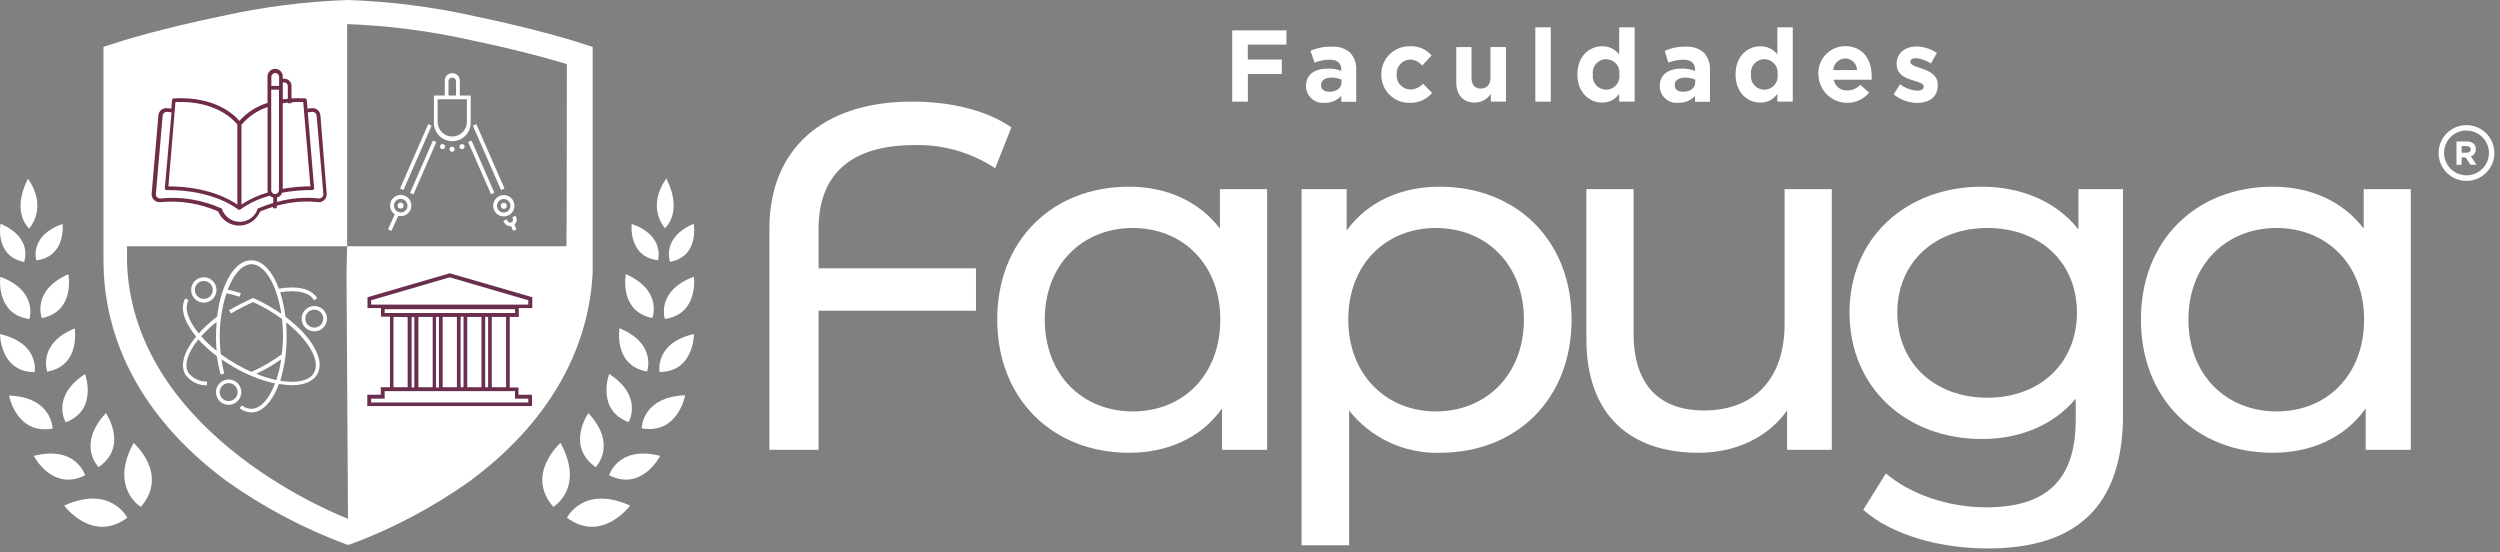 <svg xmlns="http://www.w3.org/2000/svg" xmlns:xlink="http://www.w3.org/1999/xlink" xmlns:serif="http://www.serif.com/" width="100%" height="100%" viewBox="0 0 335 74" xml:space="preserve" style="fill-rule:evenodd;clip-rule:evenodd;stroke-linejoin:round;stroke-miterlimit:2;"><rect x="0" y="0" width="335" height="74" fill="#808080" stroke="none"/> <g transform="matrix(1,0,0,1,-658.415,-186.711)"> <g id="fpg"> <g transform="matrix(1,0,0,1,768.102,229.916)"> <path d="M0,-12.517L0,-7.251L21.095,-7.251L21.095,-1.564L0,-1.564L0,17.071L-6.585,17.071L-6.585,-12.585C-6.585,-23.141 0.467,-29.588 12.523,-29.588C17.702,-29.588 22.415,-28.475 25.842,-26.136L23.667,-20.664C20.425,-22.801 16.603,-23.883 12.723,-23.763C4.16,-23.728 0,-19.689 0,-12.517" style="fill:white;fill-rule:nonzero;"></path> </g> <g transform="matrix(1,0,0,1,821.934,229.586)"> <path d="M0,-0.06C0,-7.508 -5.075,-12.325 -11.729,-12.325C-18.384,-12.325 -23.52,-7.508 -23.52,-0.06C-23.52,7.388 -18.444,12.256 -11.721,12.256C-4.997,12.256 0,7.397 0,-0.06M6.274,-17.529L6.274,17.401L0.232,17.401L0.232,11.868C-2.598,15.821 -7.086,17.797 -12.222,17.797C-22.44,17.797 -29.89,10.617 -29.89,-0.06C-29.89,-10.737 -22.44,-17.857 -12.247,-17.857C-7.311,-17.857 -2.952,-16.01 -0.052,-12.255L-0.052,-17.529L6.274,-17.529Z" style="fill:white;fill-rule:nonzero;"></path> </g> <g transform="matrix(1,0,0,1,862.62,241.981)"> <path d="M0,-12.455C0,-19.843 -5.084,-24.72 -11.799,-24.72C-18.514,-24.72 -23.537,-19.843 -23.537,-12.455C-23.537,-5.066 -18.462,-0.139 -11.799,-0.139C-5.136,-0.139 0,-4.998 0,-12.455M6.387,-12.455C6.387,-1.718 -1.062,5.402 -11.272,5.402C-15.992,5.544 -20.501,3.441 -23.425,-0.267L-23.425,17.797L-29.794,17.797L-29.794,-29.924L-23.753,-29.924L-23.753,-24.392C-20.913,-28.275 -16.434,-30.252 -11.289,-30.252C-1.062,-30.252 6.387,-23.123 6.387,-12.455" style="fill:white;fill-rule:nonzero;"></path> </g> <g transform="matrix(1,0,0,1,903.876,247.384)"> <path d="M0,-35.326L0,-0.396L-5.989,-0.396L-5.989,-5.67C-8.579,-2.045 -12.895,0 -17.857,0C-26.886,0 -32.884,-4.945 -32.884,-15.224L-32.884,-35.326L-26.558,-35.326L-26.558,-15.95C-26.558,-9.097 -23.104,-5.67 -17.132,-5.67C-10.538,-5.67 -6.326,-9.753 -6.326,-17.27L-6.326,-35.326L0,-35.326Z" style="fill:white;fill-rule:nonzero;"></path> </g> <g transform="matrix(1,0,0,1,936.726,243.329)"> <path d="M0,-14.726C0,-21.518 -5.006,-26.067 -11.988,-26.067C-18.971,-26.067 -24.071,-21.518 -24.071,-14.726C-24.071,-7.933 -19.057,-3.324 -11.988,-3.324C-4.919,-3.324 0,-8.002 0,-14.726M6.172,-31.271L6.172,-1.063C6.172,11.262 -0.086,16.873 -11.953,16.873C-18.35,16.873 -24.813,15.086 -28.638,11.694L-25.6,6.817C-22.371,9.587 -17.296,11.366 -12.161,11.366C-3.918,11.366 -0.164,7.543 -0.164,-0.364L-0.164,-3.195C-3.193,0.43 -7.741,2.209 -12.748,2.209C-22.829,2.209 -30.476,-4.645 -30.476,-14.726C-30.476,-24.807 -22.829,-31.599 -12.748,-31.599C-7.569,-31.599 -2.796,-29.692 0.199,-25.869L0.199,-31.271L6.172,-31.271Z" style="fill:white;fill-rule:nonzero;"></path> </g> <g transform="matrix(1,0,0,1,975.203,229.586)"> <path d="M0,-0.06C0,-7.508 -5.075,-12.325 -11.738,-12.325C-18.401,-12.325 -23.537,-7.508 -23.537,-0.06C-23.537,7.388 -18.453,12.256 -11.721,12.256C-4.989,12.256 0,7.397 0,-0.06M6.258,-17.529L6.258,17.401L0.216,17.401L0.216,11.868C-2.624,15.821 -7.104,17.797 -12.247,17.797C-22.458,17.797 -29.906,10.617 -29.906,-0.06C-29.906,-10.737 -22.458,-17.857 -12.248,-17.857C-7.302,-17.857 -2.952,-16.01 -0.052,-12.255L-0.052,-17.529L6.258,-17.529Z" style="fill:white;fill-rule:nonzero;"></path> </g> <g transform="matrix(1,0,0,1,823.53,200.328)"> <path d="M0,-9.546L7.268,-9.546L7.268,-7.638L2.089,-7.638L2.089,-5.636L6.646,-5.636L6.646,-3.694L2.098,-3.694L2.098,0L0,0L0,-9.546Z" style="fill:white;fill-rule:nonzero;"></path> </g> <g transform="matrix(1,0,0,1,838.177,195.776)"> <path d="M0,1.971L0,1.609C-0.415,1.423 -0.865,1.328 -1.32,1.332C-2.184,1.332 -2.744,1.686 -2.744,2.342L-2.744,2.368C-2.744,2.929 -2.287,3.231 -1.613,3.231C-0.647,3.231 0,2.722 0,1.971M-4.756,2.454C-4.756,0.867 -3.538,0.124 -1.812,0.124C-1.204,0.12 -0.6,0.223 -0.025,0.426L-0.025,0.271C-0.025,-0.592 -0.552,-1.067 -1.588,-1.067C-2.28,-1.069 -2.967,-0.934 -3.607,-0.671L-4.16,-2.25C-3.26,-2.653 -2.28,-2.845 -1.294,-2.81C-0.396,-2.879 0.494,-2.583 1.174,-1.991C1.74,-1.351 2.026,-0.512 1.968,0.34L1.968,4.577L-0.034,4.577L-0.034,3.783C-0.596,4.406 -1.406,4.744 -2.244,4.707C-3.479,4.85 -4.598,3.964 -4.74,2.728C-4.751,2.637 -4.756,2.546 -4.756,2.454" style="fill:white;fill-rule:nonzero;"></path> </g> <g transform="matrix(1,0,0,1,843.511,196.675)"> <path d="M0,0.036C-0.033,-2.027 1.612,-3.728 3.676,-3.762C3.725,-3.763 3.774,-3.763 3.824,-3.761C4.934,-3.829 6.013,-3.376 6.741,-2.535L5.473,-1.172C5.076,-1.676 4.474,-1.975 3.832,-1.984C2.799,-1.933 2.002,-1.055 2.053,-0.022C2.053,-0.011 2.054,0 2.055,0.011C1.974,1.042 2.743,1.943 3.774,2.024C3.82,2.028 3.865,2.03 3.91,2.03C4.552,2.015 5.159,1.734 5.585,1.254L6.802,2.479C6.069,3.367 4.965,3.861 3.815,3.816C1.757,3.865 0.049,2.234 0.001,0.176C0,0.13 0,0.083 0,0.036" style="fill:white;fill-rule:nonzero;"></path> </g> <g transform="matrix(1,0,0,1,853.558,195.728)"> <path d="M0,2.019L0,-2.71L2.037,-2.71L2.037,1.363C2.037,2.347 2.494,2.856 3.288,2.856C4.082,2.856 4.583,2.347 4.583,1.363L4.583,-2.71L6.654,-2.71L6.654,4.6L4.626,4.6L4.626,3.564C4.151,4.285 3.349,4.722 2.485,4.729C0.906,4.729 0,3.694 0,2.019" style="fill:white;fill-rule:nonzero;"></path> </g> <g transform="matrix(1,0,0,1,0,-316.425)"> <rect x="864.147" y="506.801" width="2.071" height="9.952" style="fill:white;"></rect> </g> <g transform="matrix(1,0,0,1,875.411,194.164)"> <path d="M0,2.522C0.138,1.54 -0.548,0.632 -1.529,0.496C-2.512,0.358 -3.419,1.043 -3.556,2.025C-3.579,2.19 -3.579,2.357 -3.556,2.522C-3.693,3.503 -3.008,4.411 -2.026,4.548C-1.044,4.685 -0.137,4.001 0,3.018C0.023,2.854 0.023,2.687 0,2.522M-5.627,2.522C-5.627,0.08 -4.03,-1.249 -2.296,-1.249C-1.41,-1.266 -0.568,-0.863 -0.025,-0.163L-0.025,-3.788L2.046,-3.788L2.046,6.165L-0.025,6.165L-0.025,5.111C-0.532,5.865 -1.388,6.31 -2.296,6.293C-4.005,6.293 -5.627,4.964 -5.627,2.522" style="fill:white;fill-rule:nonzero;"></path> </g> <g transform="matrix(1,0,0,1,885.578,195.776)"> <path d="M0,1.971L0,1.609C-0.415,1.423 -0.865,1.328 -1.32,1.332C-2.184,1.332 -2.753,1.686 -2.753,2.342L-2.753,2.368C-2.753,2.929 -2.287,3.231 -1.622,3.231C-0.639,3.231 0,2.722 0,1.971M-4.755,2.454C-4.755,0.867 -3.538,0.124 -1.812,0.124C-1.203,0.12 -0.599,0.223 -0.025,0.426L-0.025,0.271C-0.025,-0.592 -0.552,-1.067 -1.588,-1.067C-2.28,-1.069 -2.967,-0.934 -3.607,-0.671L-4.091,-2.25C-3.212,-2.643 -2.257,-2.835 -1.294,-2.81C-0.395,-2.879 0.494,-2.583 1.174,-1.991C1.74,-1.351 2.026,-0.512 1.969,0.34L1.969,4.577L-0.034,4.577L-0.034,3.783C-0.596,4.406 -1.406,4.744 -2.243,4.707C-3.479,4.85 -4.598,3.964 -4.74,2.728C-4.751,2.637 -4.756,2.546 -4.755,2.454" style="fill:white;fill-rule:nonzero;"></path> </g> <g transform="matrix(1,0,0,1,896.609,194.166)"> <path d="M0,2.52C0.137,1.538 -0.548,0.63 -1.53,0.494C-2.512,0.356 -3.419,1.041 -3.557,2.023C-3.579,2.188 -3.579,2.355 -3.557,2.52C-3.693,3.501 -3.009,4.409 -2.026,4.546C-1.045,4.683 -0.138,3.999 0,3.017C0.022,2.852 0.022,2.685 0,2.52M-5.628,2.52C-5.628,0.078 -4.04,-1.251 -2.305,-1.251C-1.416,-1.271 -0.57,-0.868 -0.026,-0.165L-0.026,-3.79L2.036,-3.79L2.036,6.163L-0.026,6.163L-0.026,5.109C-0.536,5.865 -1.394,6.31 -2.305,6.291C-4.04,6.291 -5.628,4.962 -5.628,2.52" style="fill:white;fill-rule:nonzero;"></path> </g> <g transform="matrix(1,0,0,1,907.251,197.744)"> <path d="M0,-1.645C-0.01,-2.512 -0.721,-3.208 -1.588,-3.199L-1.597,-3.199C-2.448,-3.172 -3.136,-2.496 -3.176,-1.645L0,-1.645ZM-5.179,-1.033C-5.283,-3.037 -3.744,-4.747 -1.74,-4.851C-1.692,-4.854 -1.645,-4.855 -1.597,-4.856C0.846,-4.856 1.968,-2.965 1.968,-0.894L1.968,-0.35L-3.116,-0.35C-2.969,0.51 -2.201,1.126 -1.329,1.083C-0.657,1.092 -0.013,0.82 0.449,0.332L1.631,1.384C0.254,3.01 -2.181,3.211 -3.807,1.834C-4.651,1.119 -5.147,0.075 -5.17,-1.033L-5.179,-1.033Z" style="fill:white;fill-rule:nonzero;"></path> </g> <g transform="matrix(1,0,0,1,912.162,194.078)"> <path d="M0,5.283L0.863,3.919C1.526,4.432 2.33,4.733 3.168,4.782C3.771,4.782 4.03,4.557 4.03,4.238C4.03,3.79 3.323,3.642 2.521,3.375C1.519,3.073 0.397,2.598 0.397,1.175C0.397,-0.31 1.597,-1.139 3.072,-1.139C4.044,-1.121 4.988,-0.821 5.791,-0.276L5.006,1.148C4.404,0.741 3.71,0.491 2.986,0.424C2.478,0.424 2.227,0.648 2.227,0.932C2.227,1.339 2.917,1.528 3.711,1.796C4.729,2.141 5.912,2.659 5.912,3.962L5.912,4.066C5.912,5.688 4.704,6.422 3.124,6.422C1.985,6.401 0.885,6 0,5.283" style="fill:white;fill-rule:nonzero;"></path> </g> <path d="M704.912,259.694C699.159,257.568 693.714,254.689 688.719,251.132C678.537,243.573 672.887,233.963 672.326,223.33C672.326,222.624 672.281,222.109 672.281,221.602L672.281,192.986L675.138,192.082C675.346,192.018 680.228,190.508 688.022,188.89C693.605,187.64 699.293,186.911 705.011,186.711C710.76,186.906 716.478,187.639 722.091,188.899C729.911,190.527 734.749,192.027 734.974,192.09L737.832,192.995L737.832,223.256C737.289,233.953 731.62,243.573 721.439,251.132C716.444,254.689 710.999,257.568 705.246,259.694L704.912,259.694ZM675.436,219.713L675.436,221.991C676.34,245.499 705.046,256.223 705.046,256.223L704.848,223.104L704.93,219.713L675.436,219.713ZM704.93,189.939L704.93,219.712L734.315,219.712C734.369,219.26 734.369,195.3 734.369,195.3C734.369,195.3 729.451,193.746 721.522,192.09C716.069,190.868 710.515,190.147 704.93,189.939Z" style="fill:white;fill-rule:nonzero;"></path> <g transform="matrix(1,0,0,1,705.029,223.049)"> <path d="M0,0.099L0.054,0.099L0.054,0C0.054,0 0,0.063 0,0.099" style="fill:white;fill-rule:nonzero;"></path> </g> <g transform="matrix(1,0,0,1,705.029,223.049)"> <path d="M0,0.099L0.054,0.099L0.054,0C0.054,0 0,0.063 0,0.099" style="fill:white;fill-rule:nonzero;"></path> </g> <g transform="matrix(1,0,0,1,700.535,228.22)"> <path d="M0,2.388C-0.664,2.393 -1.206,1.859 -1.211,1.195C-1.216,0.53 -0.682,-0.012 -0.018,-0.017C0.646,-0.022 1.188,0.512 1.194,1.176L1.194,1.195C1.189,1.851 0.657,2.383 0,2.388M0,-0.506C-0.938,-0.506 -1.699,0.255 -1.699,1.195C-1.699,2.133 -0.938,2.894 0,2.894C0.939,2.894 1.7,2.133 1.7,1.195C1.7,0.255 0.939,-0.506 0,-0.506" style="fill:white;fill-rule:nonzero;"></path> </g> <g transform="matrix(1,0,0,1,685.726,226.765)"> <path d="M0,-2.405C0.664,-2.405 1.202,-1.867 1.202,-1.203C1.202,-0.539 0.664,0 0,0C-0.664,0 -1.202,-0.539 -1.202,-1.203C-1.202,-1.867 -0.664,-2.405 0,-2.405M0,0.497C0.938,0.497 1.7,-0.263 1.7,-1.203C1.7,-2.141 0.938,-2.902 0,-2.902C-0.938,-2.902 -1.7,-2.141 -1.7,-1.203C-1.7,-0.263 -0.938,0.497 0,0.497" style="fill:white;fill-rule:nonzero;"></path> </g> <g transform="matrix(1,0,0,1,689.061,238.068)"> <path d="M0,2.386C-0.664,2.391 -1.206,1.857 -1.211,1.193C-1.216,0.529 -0.682,-0.013 -0.018,-0.018C0.646,-0.024 1.188,0.511 1.193,1.175C1.194,1.181 1.194,1.187 1.193,1.193C1.188,1.85 0.657,2.381 0,2.386M0,-0.508C-0.938,-0.512 -1.703,0.245 -1.708,1.184C-1.714,2.122 -0.956,2.888 -0.018,2.893C0.921,2.898 1.687,2.141 1.691,1.201L1.691,1.193C1.691,0.257 0.936,-0.502 0,-0.508" style="fill:white;fill-rule:nonzero;"></path> </g> <g transform="matrix(1,0,0,1,700.49,226.884)"> <path d="M0,9.791C-0.605,10.831 -2.287,11.22 -4.521,10.849C-3.937,8.933 -3.649,6.938 -3.671,4.936C-3.671,4.275 -3.671,3.625 -3.752,3.001C-0.741,5.37 0.913,8.2 0,9.755L0,9.791ZM-7.775,9.927C-7.45,9.782 -7.125,9.619 -6.809,9.457C-6.491,9.294 -6.293,9.177 -6.04,9.031C-5.47,8.706 -4.928,8.345 -4.403,7.974C-4.536,8.92 -4.754,9.852 -5.054,10.759C-5.985,10.55 -6.896,10.259 -7.775,9.891L-7.775,9.927ZM-12.495,7.296C-12.582,6.512 -12.627,5.725 -12.631,4.936C-12.637,2.963 -12.332,1 -11.727,-0.878C-11.132,-0.76 -10.546,-0.604 -9.973,-0.407L-9.81,-0.887C-10.382,-1.077 -10.965,-1.234 -11.555,-1.357C-10.777,-3.428 -9.629,-4.766 -8.372,-4.766C-6.564,-4.766 -4.945,-1.936 -4.376,1.889C-4.892,1.527 -5.434,1.175 -6.013,0.84C-6.591,0.506 -7.369,0.107 -8.056,-0.2L-8.155,-0.245L-8.255,-0.2C-9.328,0.28 -10.376,0.817 -11.393,1.409L-11.13,1.835C-10.167,1.271 -9.174,0.762 -8.155,0.307C-7.522,0.596 -6.881,0.922 -6.266,1.274C-5.582,1.671 -4.921,2.105 -4.285,2.576C-4.198,3.359 -4.153,4.147 -4.15,4.936C-4.162,5.725 -4.217,6.513 -4.312,7.296C-4.947,7.765 -5.608,8.196 -6.293,8.589L-7.034,9.005C-7.486,9.239 -7.938,9.457 -8.408,9.655C-9.131,9.331 -9.834,8.966 -10.516,8.562C-11.198,8.176 -11.859,7.754 -12.495,7.296M-15.117,4.891C-14.483,4.187 -13.791,3.54 -13.047,2.956C-13.101,3.58 -13.128,4.23 -13.128,4.899C-13.128,5.568 -13.128,6.211 -13.038,6.844C-13.785,6.253 -14.48,5.6 -15.117,4.891M-3.833,2.26C-3.961,1.148 -4.193,0.053 -4.529,-1.014C-2.287,-1.375 -0.605,-1.014 -0.009,0.054L0.425,-0.2C-0.308,-1.466 -2.17,-1.927 -4.711,-1.493C-5.569,-3.825 -6.89,-5.299 -8.408,-5.299C-10.642,-5.299 -12.45,-2.135 -12.983,2.26C-13.875,2.931 -14.701,3.685 -15.452,4.511C-16.845,2.775 -17.432,1.139 -16.808,0.062L-17.242,-0.19C-18.002,1.12 -17.387,3.01 -15.796,4.918C-17.387,6.853 -17.975,8.733 -17.242,10.008C-16.582,10.95 -15.489,11.495 -14.34,11.455L-14.34,10.958C-15.317,10.981 -16.247,10.538 -16.844,9.764C-17.459,8.697 -16.898,7.052 -15.497,5.307C-14.74,6.13 -13.907,6.881 -13.011,7.549C-12.898,8.379 -12.729,9.201 -12.504,10.008L-12.025,9.882C-12.188,9.25 -12.314,8.61 -12.405,7.965C-11.89,8.326 -11.338,8.67 -10.769,9.005C-9.046,10.02 -7.176,10.765 -5.226,11.211C-6.004,13.272 -7.151,14.61 -8.399,14.61C-8.863,14.6 -9.312,14.437 -9.674,14.149L-9.973,14.529C-9.523,14.883 -8.971,15.08 -8.399,15.09C-6.881,15.09 -5.561,13.616 -4.701,11.274C-4.132,11.38 -3.554,11.437 -2.975,11.445C-1.32,11.445 -0.117,10.939 0.435,9.981C1.546,8.073 -0.289,4.918 -3.833,2.26" style="fill:white;fill-rule:nonzero;"></path> </g> <g transform="matrix(1,0,0,1,727.443,235.798)"> <path d="M0,-7.143L-17.486,-7.143L-17.486,-7.65L-0.019,-7.65L0,-7.143ZM-3.617,2.802L-4.014,2.802L-4.014,-6.619L-3.617,-6.619L-3.617,2.802ZM-3.129,-6.619L-1.212,-6.619L-1.212,2.802L-3.129,2.802L-3.129,-6.619ZM1.763,4.331L1.763,4.846L-19.295,4.846L-19.295,4.331L-17.486,4.331L-17.486,3.327L-0.019,3.327L-0.019,4.331L1.763,4.331ZM-12.966,-6.619L-11.049,-6.619L-11.049,2.802L-12.966,2.802L-12.966,-6.619ZM-10.208,2.83L-10.605,2.83L-10.605,-6.619L-10.208,-6.619L-10.208,2.83ZM-9.711,-6.619L-7.803,-6.619L-7.803,2.802L-9.711,2.802L-9.711,-6.619ZM-6.917,2.802L-7.306,2.802L-7.306,-6.655L-6.917,-6.655L-6.917,2.83L-6.917,2.802ZM-4.512,2.802L-6.42,2.802L-6.42,-6.619L-4.512,-6.619L-4.512,2.802ZM-13.906,-6.591L-13.508,-6.591L-13.508,2.83L-13.87,2.83L-13.87,-6.655L-13.906,-6.591ZM-14.403,-6.591L-14.403,2.802L-16.302,2.802L-16.302,-6.619L-14.403,-6.591ZM-19.295,-8.852L-8.771,-11.926L1.763,-8.852L1.763,-8.273L-19.295,-8.273L-19.295,-8.852ZM0.488,-7.803L2.297,-7.803L2.297,-9.259L-8.762,-12.468L-19.783,-9.259L-19.783,-7.803L-17.975,-7.803L-17.975,-6.655L-16.772,-6.655L-16.772,2.802L-18.002,2.802L-18.002,3.806L-19.811,3.806L-19.811,5.325L2.26,5.325L2.26,3.806L0.452,3.806L0.452,2.83L-0.724,2.83L-0.724,-6.619L0.488,-6.619L0.488,-7.803Z" style="fill:rgb(106,46,78);fill-rule:nonzero;"></path> </g> <g transform="matrix(1,0,0,1,720.979,199.128)"> <path d="M0,3.912C0.001,4.996 -0.876,5.876 -1.959,5.877C-3.043,5.879 -3.923,5.001 -3.924,3.918L-3.924,0.884L0,0.884L0,3.912ZM-2.469,-1.513C-2.469,-1.792 -2.241,-2.019 -1.962,-2.019C-1.683,-2.019 -1.456,-1.792 -1.456,-1.513L-1.456,0.387L-2.469,0.387L-2.469,-1.513ZM0.506,0.387L-0.949,0.387L-0.949,-1.513C-0.896,-2.069 -1.305,-2.564 -1.862,-2.616C-2.419,-2.669 -2.913,-2.261 -2.966,-1.703C-2.972,-1.64 -2.972,-1.576 -2.966,-1.513L-2.966,0.387L-4.421,0.387L-4.421,3.886C-4.504,5.246 -3.468,6.416 -2.106,6.498C-0.746,6.581 0.424,5.545 0.506,4.183C0.513,4.085 0.513,3.984 0.506,3.886L0.506,0.387Z" style="fill:white;fill-rule:nonzero;"></path> </g> <g transform="matrix(1,0,0,1,725.011,214.266)"> <path d="M0,0.022C0,-0.477 0.405,-0.882 0.904,-0.882C1.404,-0.882 1.809,-0.477 1.809,0.022C1.809,0.521 1.404,0.926 0.904,0.926C0.405,0.926 0,0.521 0,0.022M2.342,0.022C2.347,-0.767 1.712,-1.411 0.923,-1.415C0.134,-1.42 -0.51,-0.785 -0.515,0.004C-0.52,0.793 0.115,1.437 0.904,1.442L0.923,1.442C1.706,1.442 2.342,0.806 2.342,0.022" style="fill:white;fill-rule:nonzero;"></path> </g> <g transform="matrix(1,0,0,1,726.331,214.288)"> <path d="M0,0C0,-0.225 -0.183,-0.407 -0.407,-0.407C-0.632,-0.406 -0.813,-0.225 -0.813,0C-0.813,0.225 -0.632,0.407 -0.406,0.407L-0.397,0.407C-0.178,0.407 0,0.229 0,0.009L0,0Z" style="fill:white;fill-rule:nonzero;"></path> </g> <g transform="matrix(0.916,-0.401,-0.401,-0.916,719.93,206.733)"> <rect x="1.512" y="-7.23" width="0.495" height="7.649" style="fill:white;"></rect> </g> <g transform="matrix(0.916,-0.401,-0.401,-0.916,720.272,204.755)"> <rect x="1.865" y="-8.917" width="0.503" height="9.412" style="fill:white;"></rect> </g> <g transform="matrix(1,0,0,1,727.579,216.774)"> <path d="M0,-0.289C0.099,-0.508 0.099,-0.758 0,-0.976L-0.082,-1.157L-0.534,-0.94L-0.452,-0.768C-0.412,-0.673 -0.412,-0.565 -0.452,-0.47C-0.53,-0.275 -0.751,-0.181 -0.946,-0.259C-1.042,-0.297 -1.119,-0.373 -1.157,-0.47L-1.248,-0.669L-1.709,-0.461L-1.609,-0.262C-1.462,0.049 -1.149,0.249 -0.805,0.253L-0.679,0.253L-0.407,0.868L0.054,0.66L-0.227,0.045C-0.125,-0.047 -0.048,-0.161 0,-0.289" style="fill:white;fill-rule:nonzero;"></path> </g> <g transform="matrix(1,0,0,1,712.108,215.31)"> <path d="M0,-0.136C-0.499,-0.136 -0.903,-0.54 -0.903,-1.04C-0.903,-1.539 -0.499,-1.944 0,-1.944C0.5,-1.944 0.904,-1.539 0.904,-1.04C0.914,-0.54 0.518,-0.128 0.019,-0.117L0,-0.117L0,-0.136ZM0,-2.478C-0.783,-2.477 -1.419,-1.842 -1.419,-1.058C-1.419,-0.587 -1.186,-0.147 -0.795,0.118L-1.699,2.134L-1.238,2.342L-0.334,0.316C-0.222,0.345 -0.106,0.36 0.01,0.362C0.793,0.361 1.429,-0.275 1.428,-1.059C1.428,-1.842 0.793,-2.477 0.01,-2.478L0,-2.478Z" style="fill:white;fill-rule:nonzero;"></path> </g> <g transform="matrix(1,0,0,1,712.108,214.668)"> <path d="M0,-0.813C-0.225,-0.818 -0.41,-0.64 -0.415,-0.416C-0.42,-0.191 -0.242,-0.004 -0.018,0C0.207,0.005 0.394,-0.173 0.398,-0.398L0.398,-0.416C0.394,-0.633 0.218,-0.808 0,-0.813" style="fill:white;fill-rule:nonzero;"></path> </g> <g transform="matrix(0.4,-0.916,-0.916,-0.4,717.537,212.127)"> <rect x="-2.065" y="3.156" width="7.65" height="0.498" style="fill:white;"></rect> </g> <g transform="matrix(0.401,-0.916,-0.916,-0.401,717.148,211.385)"> <rect x="-2.59" y="3.963" width="9.412" height="0.497" style="fill:white;"></rect> </g> <g transform="matrix(-1,0,0,1,717.714,206.702)"> <path d="M-0.001,-0.687C0.189,-0.687 0.343,-0.533 0.343,-0.343C0.343,-0.153 0.189,0 -0.001,0C-0.19,0 -0.344,-0.153 -0.344,-0.343C-0.344,-0.533 -0.19,-0.687 -0.001,-0.687" style="fill:white;fill-rule:nonzero;"></path> </g> <g transform="matrix(1,0,0,1,720.337,206.702)"> <path d="M0,-0.687C-0.19,-0.692 -0.348,-0.541 -0.353,-0.352C-0.357,-0.163 -0.208,-0.004 -0.019,0C0.171,0.005 0.329,-0.144 0.334,-0.334L0.334,-0.343C0.334,-0.529 0.186,-0.682 0,-0.687" style="fill:white;fill-rule:nonzero;"></path> </g> <g transform="matrix(1,0,0,1,718.998,207.054)"> <path d="M0,-0.696C-0.191,-0.696 -0.348,-0.54 -0.348,-0.347C-0.348,-0.155 -0.191,0 0,0C0.19,0 0.344,-0.153 0.344,-0.343C0.344,-0.533 0.19,-0.686 0,-0.686L0,-0.696Z" style="fill:white;fill-rule:nonzero;"></path> </g> <g transform="matrix(1,0,0,1,701.566,200.15)"> <path d="M0,12.998C-0.121,13.113 -0.286,13.17 -0.452,13.152C-2.324,12.95 -4.219,13.109 -6.031,13.622L-6.031,13.025C-5.858,12.981 -5.699,12.894 -5.569,12.772C-5.466,12.66 -5.387,12.527 -5.335,12.384C-4.005,12.138 -2.654,12.019 -1.302,12.031C-1.235,12.03 -1.171,12.004 -1.121,11.959C-1.073,11.904 -1.051,11.832 -1.058,11.76L-1.908,1.624C-1.705,1.583 -1.5,1.559 -1.293,1.552C-0.997,1.536 -0.743,1.762 -0.724,2.059L0.181,12.556C0.195,12.724 0.128,12.889 0,12.998M-8.554,14.481L-8.662,14.526L-8.662,14.635C-8.689,14.722 -8.723,14.806 -8.762,14.888C-9.391,16.137 -10.913,16.638 -12.162,16.009C-12.646,15.765 -13.038,15.372 -13.282,14.888C-13.325,14.807 -13.361,14.723 -13.391,14.635L-13.391,14.526L-13.499,14.481C-16.049,13.334 -18.854,12.876 -21.637,13.152C-21.803,13.172 -21.969,13.115 -22.089,12.998C-22.212,12.886 -22.275,12.722 -22.261,12.556L-21.356,2.059C-21.332,1.765 -21.081,1.541 -20.786,1.552C-20.577,1.56 -20.368,1.583 -20.163,1.624L-21.066,11.76C-21.074,11.832 -21.052,11.904 -21.004,11.959C-20.958,12.016 -20.886,12.044 -20.813,12.031C-14.376,11.977 -11.238,14.635 -11.212,14.662L-10.985,14.662C-9.782,13.789 -8.423,13.153 -6.98,12.79C-6.855,12.908 -6.703,12.991 -6.537,13.034L-6.537,13.758C-7.222,13.962 -7.895,14.204 -8.554,14.481M-19.639,0.231C-14.042,0.015 -11.682,2.809 -11.348,3.252L-11.348,13.975C-12.387,13.252 -15.397,11.543 -20.588,11.534L-19.639,0.231ZM-7.297,0.91L-7.297,12.04C-7.293,12.142 -7.274,12.242 -7.242,12.339C-8.504,12.697 -9.703,13.249 -10.796,13.975L-10.796,3.288C-9.872,2.185 -8.661,1.362 -7.297,0.91M-6.79,-3.195C-6.752,-3.482 -6.489,-3.684 -6.202,-3.647C-5.967,-3.615 -5.781,-3.43 -5.751,-3.195L-5.751,-1.92L-6.79,-1.92L-6.79,-3.195ZM-5.055,-2.391C-4.795,-2.391 -4.584,-2.18 -4.584,-1.92L-4.584,-0.202L-5.253,-0.121L-5.253,-2.391L-5.055,-2.391ZM-6.293,12.564C-6.577,12.564 -6.809,12.334 -6.809,12.049L-6.809,-1.423L-5.769,-1.423L-5.769,12.04C-5.777,12.175 -5.832,12.302 -5.922,12.401C-6.019,12.504 -6.152,12.563 -6.293,12.564M-2.522,0.214L-1.556,11.534C-2.798,11.533 -4.038,11.643 -5.263,11.859L-5.263,0.394L-4.593,0.304L-4.593,0.403L-4.087,0.403L-4.087,0.259C-3.566,0.222 -3.044,0.213 -2.522,0.231L-2.522,0.214ZM-0.217,2.022C-0.256,1.455 -0.743,1.023 -1.312,1.055C-1.523,1.06 -1.735,1.085 -1.944,1.127L-2.044,-0.022C-2.052,-0.148 -2.152,-0.248 -2.278,-0.257C-2.881,-0.289 -3.484,-0.289 -4.087,-0.257L-4.087,-1.92C-4.092,-2.457 -4.526,-2.892 -5.063,-2.897L-5.263,-2.897L-5.263,-3.195C-5.263,-3.759 -5.721,-4.216 -6.285,-4.216C-6.849,-4.215 -7.305,-3.758 -7.306,-3.195L-7.306,0.35C-8.758,0.798 -10.061,1.632 -11.076,2.764C-11.772,1.923 -14.322,-0.546 -19.864,-0.257C-19.99,-0.248 -20.091,-0.148 -20.1,-0.022L-20.199,1.127C-20.407,1.085 -20.619,1.06 -20.832,1.055C-21.398,1.028 -21.883,1.457 -21.926,2.022L-22.83,12.51C-22.879,13.093 -22.447,13.604 -21.865,13.653C-21.792,13.66 -21.719,13.658 -21.646,13.649C-19.001,13.394 -16.336,13.823 -13.906,14.897C-13.883,14.969 -13.853,15.039 -13.815,15.105C-13.071,16.603 -11.253,17.214 -9.755,16.47C-9.164,16.176 -8.685,15.696 -8.391,15.105C-8.346,15.023 -8.318,14.951 -8.291,14.897C-7.694,14.653 -7.125,14.454 -6.573,14.282L-6.573,14.473L-6.067,14.473L-6.067,14.138C-4.277,13.618 -2.404,13.452 -0.552,13.649C0.028,13.717 0.554,13.3 0.62,12.72C0.629,12.65 0.63,12.58 0.624,12.51L-0.217,2.022Z" style="fill:rgb(111,44,73);fill-rule:nonzero;"></path> </g> <g transform="matrix(1,0,0,1,732.56,246.061)"> <path d="M0,8.571C0,8.571 4.259,6.03 0.959,0C0.968,0 -3.815,4.185 0,8.571" style="fill:white;fill-rule:nonzero;"></path> </g> <g transform="matrix(1,0,0,1,742.859,256.739)"> <path d="M0,-2.279C-6.275,-5.1 -8.473,-0.652 -8.473,-0.652C-3.798,2.821 0,-2.279 0,-2.279" style="fill:white;fill-rule:nonzero;"></path> </g> <g transform="matrix(1,0,0,1,738.239,242.046)"> <path d="M0,7.26C0,7.26 2.983,4.285 -0.986,0.027C-0.986,0 -4.051,4.43 0,7.26" style="fill:white;fill-rule:nonzero;"></path> </g> <g transform="matrix(1,0,0,1,746.873,251.178)"> <path d="M0,-3.382C-5.65,-4.819 -6.835,-0.778 -6.835,-0.778C-2.423,1.437 0,-3.382 0,-3.382" style="fill:white;fill-rule:nonzero;"></path> </g> <g transform="matrix(1,0,0,1,742.642,236.819)"> <path d="M0,6.456C0,6.456 2.053,3.029 -2.595,0C-2.595,0 -4.394,4.792 0,6.456" style="fill:white;fill-rule:nonzero;"></path> </g> <g transform="matrix(1,0,0,1,750.227,244.975)"> <path d="M0,-5.298C-5.831,-5.072 -5.822,-0.867 -5.822,-0.867C-0.967,0 0,-5.298 0,-5.298" style="fill:white;fill-rule:nonzero;"></path> </g> <g transform="matrix(1,0,0,1,745.119,230.698)"> <path d="M0,5.796C0,5.796 1.375,2.089 -3.688,0C-3.688,0 -4.557,4.983 0,5.796" style="fill:white;fill-rule:nonzero;"></path> </g> <g transform="matrix(1,0,0,1,751.403,236.558)"> <path d="M0,-5.091C-5.335,-3.87 -4.603,0 -4.603,0C0.027,-0.019 0,-5.091 0,-5.091" style="fill:white;fill-rule:nonzero;"></path> </g> <g transform="matrix(1,0,0,1,745.824,223.447)"> <path d="M0,5.877C0,5.877 1.465,2.215 -3.544,0C-3.544,0 -4.538,4.955 0,5.877" style="fill:white;fill-rule:nonzero;"></path> </g> <g transform="matrix(1,0,0,1,751.394,229.451)"> <path d="M0,-5.66C-5.127,-3.753 -3.888,0 -3.888,0C0.696,-0.651 0,-5.66 0,-5.66" style="fill:white;fill-rule:nonzero;"></path> </g> <g transform="matrix(1,0,0,1,746.584,216.721)"> <path d="M0,4.864C0,4.864 1.004,1.563 -3.526,0C-3.526,0 -4.032,4.393 0,4.864" style="fill:white;fill-rule:nonzero;"></path> </g> <g transform="matrix(1,0,0,1,747.516,210.626)"> <path d="M0,6.664C0,6.664 2.504,4.584 0.189,0C0.189,0.046 -2.55,3.363 0,6.664" style="fill:white;fill-rule:nonzero;"></path> </g> <g transform="matrix(1,0,0,1,751.367,221.801)"> <path d="M0,-5.108C-4.403,-3.218 -3.155,0 -3.155,0C0.822,-0.768 0,-5.108 0,-5.108" style="fill:white;fill-rule:nonzero;"></path> </g> <g transform="matrix(1,0,0,1,676.322,254.632)"> <path d="M0,-8.571C-3.3,-2.541 0.968,0 0.968,0C4.783,-4.385 0,-8.571 0,-8.571" style="fill:white;fill-rule:nonzero;"></path> </g> <g transform="matrix(1,0,0,1,675.473,255.112)"> <path d="M0,0.975C0,0.975 -2.206,-3.473 -8.472,-0.652C-8.472,-0.652 -4.675,4.448 0,0.975" style="fill:white;fill-rule:nonzero;"></path> </g> <g transform="matrix(1,0,0,1,672.602,249.305)"> <path d="M0,-7.238C-3.963,-2.949 -0.977,0 -0.977,0C3.076,-2.804 0,-7.238 0,-7.238" style="fill:white;fill-rule:nonzero;"></path> </g> <g transform="matrix(1,0,0,1,669.821,248.573)"> <path d="M0,1.827C0,1.827 -1.185,-2.215 -6.881,-0.777C-6.881,-0.777 -4.421,4.042 0,1.827" style="fill:white;fill-rule:nonzero;"></path> </g> <g transform="matrix(1,0,0,1,669.806,243.298)"> <path d="M0,-6.46C-4.65,-3.429 -2.587,0 -2.587,0C1.801,-1.664 0,-6.46 0,-6.46" style="fill:white;fill-rule:nonzero;"></path> </g> <g transform="matrix(1,0,0,1,665.454,240.548)"> <path d="M0,3.6C0,3.6 0,-0.607 -5.827,-0.834C-5.827,-0.851 -4.868,4.451 0,3.6" style="fill:white;fill-rule:nonzero;"></path> </g> <g transform="matrix(1,0,0,1,668.422,236.513)"> <path d="M0,-5.8C-5.058,-3.71 -3.674,0 -3.674,0C0.851,-0.815 0,-5.8 0,-5.8" style="fill:white;fill-rule:nonzero;"></path> </g> <g transform="matrix(1,0,0,1,663.057,231.481)"> <path d="M0,5.104C0,5.104 0.732,1.231 -4.642,0C-4.642,0 -4.642,5.077 0,5.104" style="fill:white;fill-rule:nonzero;"></path> </g> <g transform="matrix(1,0,0,1,667.571,229.337)"> <path d="M0,-5.881C-5.004,-3.664 -3.547,0 -3.547,0C0.995,-0.923 0,-5.881 0,-5.881" style="fill:white;fill-rule:nonzero;"></path> </g> <g transform="matrix(1,0,0,1,662.351,223.8)"> <path d="M0,5.664C0,5.664 1.239,1.909 -3.891,0C-3.891,0 -4.587,5.013 0,5.664" style="fill:white;fill-rule:nonzero;"></path> </g> <g transform="matrix(1,0,0,1,666.802,221.593)"> <path d="M0,-4.868C-4.523,-3.303 -3.528,0 -3.528,0C0.498,-0.471 0,-4.868 0,-4.868" style="fill:white;fill-rule:nonzero;"></path> </g> <g transform="matrix(1,0,0,1,662.151,217.34)"> <path d="M0,-6.668C-2.316,-2.081 0.181,0 0.181,0C2.741,-3.348 0,-6.668 0,-6.668" style="fill:white;fill-rule:nonzero;"></path> </g> <g transform="matrix(1,0,0,1,661.644,216.698)"> <path d="M0,5.112C0,5.112 1.294,1.891 -3.157,0C-3.157,0 -3.98,4.342 0,5.112" style="fill:white;fill-rule:nonzero;"></path> </g> <g transform="matrix(1,0,0,1,988.927,210.235)"> <path d="M0,-6.044C-1.661,-6.044 -3.008,-4.697 -3.008,-3.036C-3.008,-1.375 -1.661,-0.028 0,-0.028C1.662,-0.028 3.009,-1.375 3.009,-3.036C2.998,-4.69 1.654,-6.025 0,-6.025L0,-6.044ZM0,0.716C-2.063,0.718 -3.739,-0.953 -3.741,-3.017C-3.744,-5.081 -2.073,-6.756 -0.009,-6.759C2.055,-6.762 3.73,-5.091 3.732,-3.026L3.732,-3.017C3.73,-0.957 2.061,0.713 0,0.716" style="fill:white;fill-rule:nonzero;"></path> </g> <g transform="matrix(1,0,0,1,988.961,207.266)"> <path d="M0,-0.091C0.328,-0.091 0.521,-0.27 0.521,-0.53C0.521,-0.824 0.318,-0.975 -0.015,-0.975L-0.69,-0.975L-0.69,-0.081L0,-0.091ZM-1.376,-1.597L0.044,-1.597C0.374,-1.618 0.7,-1.505 0.946,-1.283C1.128,-1.093 1.224,-0.836 1.212,-0.573C1.234,-0.14 0.963,0.256 0.551,0.392L1.304,1.527L0.507,1.527L-0.154,0.532L-0.69,0.532L-0.69,1.527L-1.376,1.527L-1.376,-1.597Z" style="fill:white;fill-rule:nonzero;"></path> </g> </g> </g> </svg>
